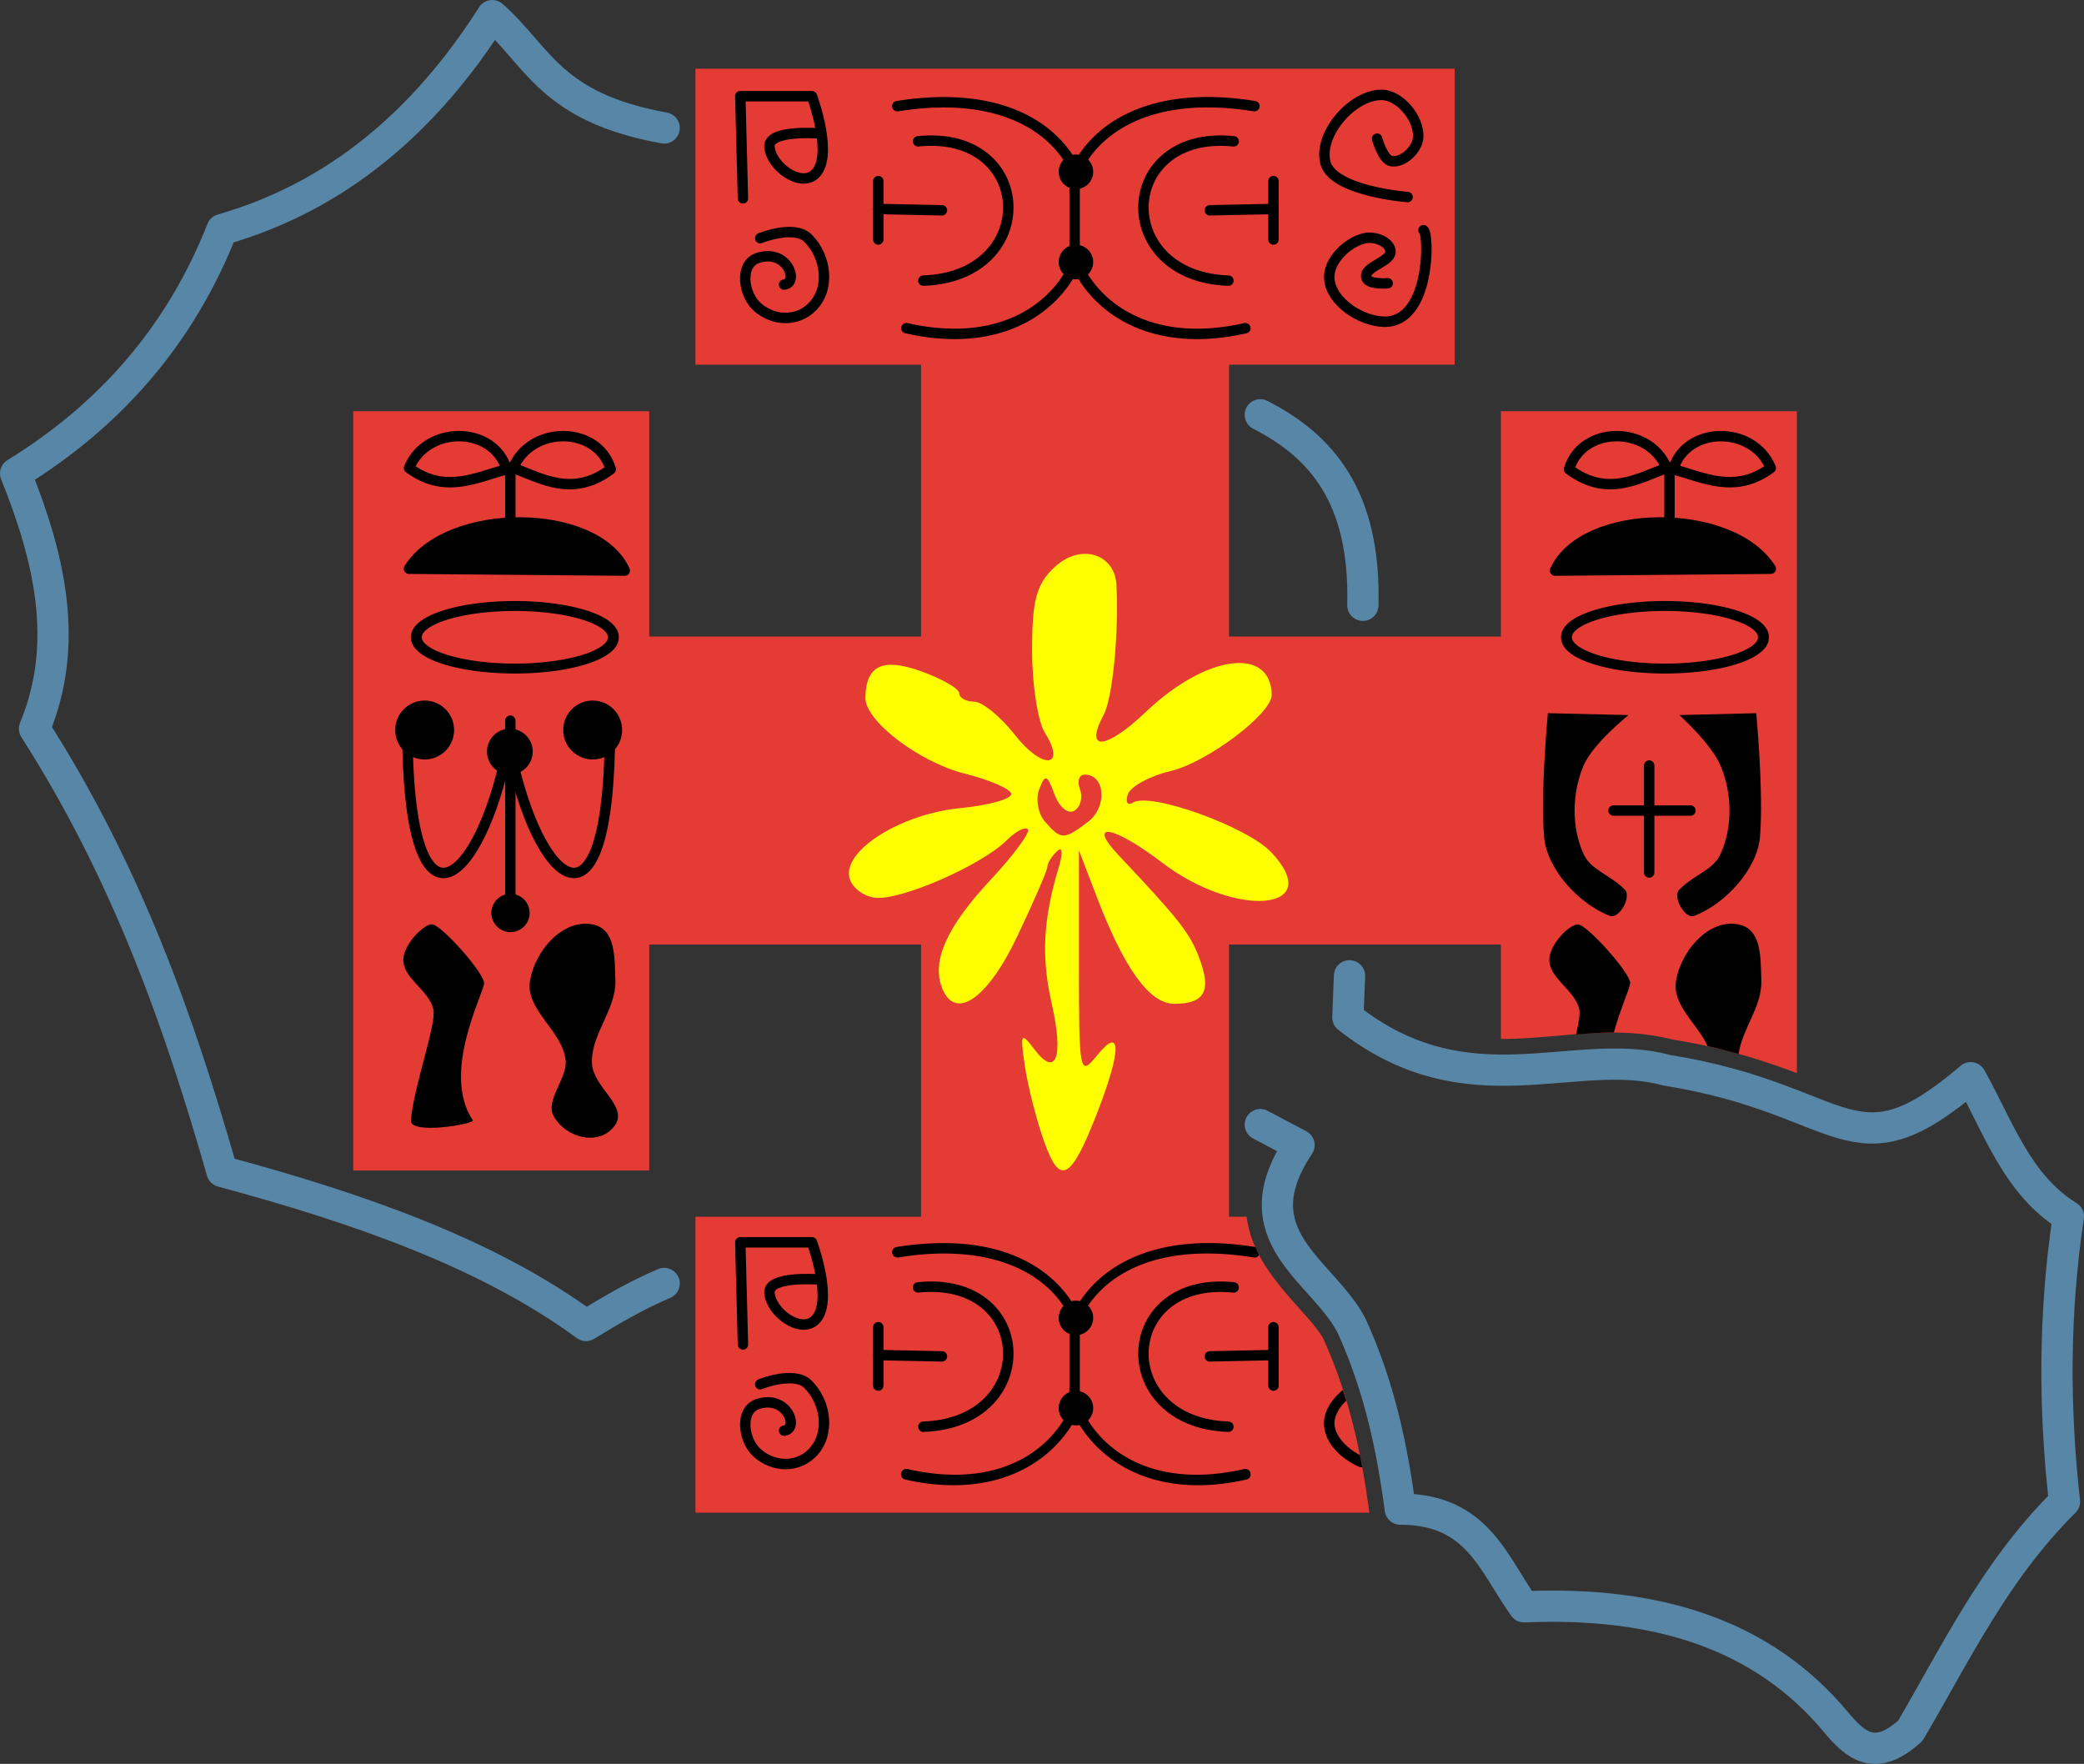 <?xml version="1.0" encoding="UTF-8" standalone="no"?>
<!-- Created with Inkscape (http://www.inkscape.org/) -->

<svg
   xmlns:dc="http://purl.org/dc/elements/1.1/"
   xmlns:cc="http://creativecommons.org/ns#"
   xmlns:rdf="http://www.w3.org/1999/02/22-rdf-syntax-ns#"
   xmlns:svg="http://www.w3.org/2000/svg"
   xmlns="http://www.w3.org/2000/svg"
   xmlns:sodipodi="http://sodipodi.sourceforge.net/DTD/sodipodi-0.dtd"
   xmlns:inkscape="http://www.inkscape.org/namespaces/inkscape"
   id="svg2"
   version="1.1"
   inkscape:version="0.47pre4 r22446"
   width="200.031"
   height="169.298"
   sodipodi:docname="Guides_de_Polynésie_française.svg">
  <rect width="100%" height="100%" fill="#333333" stroke="none"/>
  <defs
     id="defs6">
    <inkscape:perspective
       sodipodi:type="inkscape:persp3d"
       inkscape:vp_x="0 : 0.5 : 1"
       inkscape:vp_y="0 : 1000 : 0"
       inkscape:vp_z="1 : 0.5 : 1"
       inkscape:persp3d-origin="0.5 : 0.33333333 : 1"
       id="perspective10" />
    <inkscape:perspective
       id="perspective2898"
       inkscape:persp3d-origin="0.5 : 0.33333333 : 1"
       inkscape:vp_z="1 : 0.5 : 1"
       inkscape:vp_y="0 : 1000 : 0"
       inkscape:vp_x="0 : 0.5 : 1"
       sodipodi:type="inkscape:persp3d" />
  </defs>
  <sodipodi:namedview
     pagecolor="#ffffff"
     bordercolor="#666666"
     borderopacity="1"
     objecttolerance="10"
     gridtolerance="10"
     guidetolerance="10"
     inkscape:pageopacity="0"
     inkscape:pageshadow="2"
     inkscape:window-width="1280"
     inkscape:window-height="970"
     id="namedview4"
     showgrid="false"
     inkscape:zoom="3.9265224"
     inkscape:cx="71.416237"
     inkscape:cy="92.620605"
     inkscape:window-x="0"
     inkscape:window-y="0"
     inkscape:window-maximized="1"
     inkscape:current-layer="svg2" />
  <path
     style="fill:#e53b35;fill-opacity:1;stroke:none;stroke-width:1;stroke-linecap:butt;stroke-linejoin:miter;stroke-miterlimit:4;stroke-opacity:1;stroke-dasharray:none"
     d="m 66.75,6.594 0,28.406 21.656,0 0,26.094 -26.094,0 0,-21.625 -28.406,0 0,72.875 28.406,0 0,-21.688 26.094,0 0,26.125 -21.656,0 0,28.406 64.688,0 c -0.754,-5.662 -1.918,-11.159 -4.375,-16.594 -0.003,-0.006 0.003,-0.025 0,-0.031 -0.954,-1.811 -3.579,-3.914 -5.625,-7.094 -0.836,-1.3 -1.56,-2.89 -1.781,-4.688 l -1.688,0 0,-26.125 26.094,0 0,9.062 c 0.496,1.6e-4 0.997,-0.014 1.5,-0.031 4.671,-0.163 9.632,-1.261 14.875,0.062 0.115,0.029 0.228,0.031 0.344,0.062 5.106,0.846 8.802,2.1 11.688,3.188 l 0,-63.531 -28.406,0 0,21.625 -26.094,0 0,-26.094 21.656,0 0,-28.406 -72.875,0 z"
     id="path3728" />
  <path
     style="fill:#000000;fill-opacity:0;stroke:#5886a6;stroke-width:3;stroke-linecap:round;stroke-linejoin:round;stroke-miterlimit:4;stroke-opacity:1;stroke-dasharray:none"
     d="m 130.812,58.094 0,-0.031 c 0.265,-10.441 -4.036,-15.284 -9.844,-18.25"
     id="path3771" />
  <path
     style="fill:#000000;fill-opacity:0;stroke:#5886a6;stroke-width:3;stroke-linecap:round;stroke-linejoin:round;stroke-miterlimit:4;stroke-opacity:1;stroke-dasharray:none"
     d="M 63.75,12.281 C 52.805,10.303 51.688,5.406 47.25,1.5 40.69,11.816 32.194,18.916 21.312,22.031 17.376,32.017 10.719,39.774 1.5,45.438 c 3.287,8.164 5.194,16.336 1.812,24.5 8.87,13.88 13.889,28.144 18,42.5 13.207,3.556 25.545,7.888 34.938,14.781 2.479,-1.53 4.974,-2.967 7.5,-4.031"
     id="path3777" />
  <path
     style="fill:#000000;fill-opacity:0;stroke:#5886a6;stroke-width:3;stroke-linecap:round;stroke-linejoin:round;stroke-miterlimit:4;stroke-opacity:1;stroke-dasharray:none"
     d="m 120.969,107.938 3.719,1.969 c -5.863,8.78 2.256,11.988 5.031,17.312 2.687,5.883 3.908,11.742 4.688,17.625 7.442,-0.011 8.943,5.327 11.875,9.375 12.842,-0.544 22.935,2.671 29.938,11.062 1.846,2.212 3.754,3.944 7.156,0.812 4.414,-7.527 8.115,-15.343 14.781,-21.969 -1.026,-9.124 -0.999,-18.251 0.375,-27.375 -4.906,-3.015 -6.695,-8.517 -9.375,-13.312 -11.492,9.813 -11.702,2.071 -29.188,-0.719 -8.87,-2.418 -19.074,4.03 -30.594,-5.062 l 0.156,-4"
     id="path2928"
     sodipodi:nodetypes="cccccsccccccc" />
  <path
     style="fill:#ffff00"
     d="m 104.125,53.156 c -0.954,0.005 -1.993,0.43 -2.906,1.281 -1.73,1.611 -2.156,3.148 -2.156,7.969 0,3.286 0.552,6.839 1.219,7.906 2.121,3.396 -0.221,3.601 -2.844,0.25 -1.386,-1.771 -3.152,-3.219 -3.938,-3.219 -0.785,0 -1.438,-0.373 -1.438,-0.812 0,-0.44 -1.632,-1.373 -3.625,-2.094 -3.708,-1.341 -5.332,-0.574 -5.375,2.531 -0.031,2.226 5.161,6.181 9.531,7.281 2.462,0.62 4.469,1.497 4.469,1.969 0,0.472 -2.195,1.086 -4.875,1.344 -5.556,0.534 -11.066,3.9 -10.688,6.531 0.138,0.96 1.232,1.884 2.438,2.062 2.369,0.35 10.262,-3.075 12.719,-5.531 0.832,-0.832 1.729,-1.302 2,-1.031 0.271,0.271 -1.348,2.468 -3.594,4.875 -4.168,4.468 -5.644,7.738 -4.656,10.312 1.247,3.249 4.343,1.16 7.219,-4.875 1.585,-3.327 2.895,-6.352 2.906,-6.719 0.012,-0.367 0.444,-1.042 0.938,-1.5 0.526,-0.489 0.566,0.19 0.125,1.656 -1.479,4.918 -1.65,8.559 -0.656,12.938 1.174,5.175 0.443,7.185 -1.625,4.469 -1.333,-1.75 -1.412,-1.628 -0.938,1.594 0.283,1.925 1.116,5.169 1.844,7.219 1.542,4.344 2.597,3.725 5.188,-3 2.251,-5.842 2.216,-8.131 -0.094,-5.281 -1.692,2.087 -1.75,1.792 -1.75,-8.75 l 0,-10.906 1.594,4.156 c 2.705,7.129 5.147,10.562 7.562,10.562 2.919,0 3.593,-1.234 2.375,-4.438 -0.894,-2.352 -1.938,-3.687 -7.719,-9.812 -3.123,-3.31 -0.508,-2.873 4.156,0.688 7.135,5.447 15.779,4.65 10.5,-0.969 -2.318,-2.468 -11.607,-5.816 -13.281,-4.781 -0.52,0.321 -0.751,-0.028 -0.5,-0.781 0.251,-0.753 2.104,-1.772 4.125,-2.25 3.5,-0.828 9.72,-5.512 9.688,-7.312 -0.085,-4.692 -6.312,-3.845 -12.062,1.625 -3.885,3.696 -5.963,3.833 -4.062,0.281 0.857,-1.602 1.467,-7.887 1.219,-12.469 -0.102,-1.884 -1.441,-2.977 -3.031,-2.969 z m 0,21.188 c 1.965,0 2.18,3.117 0.312,4.531 -2.314,1.752 -2.582,1.753 -4.125,0 -0.682,-0.775 -0.924,-2.182 -0.562,-3.125 0.573,-1.494 0.752,-1.439 1.469,0.5 0.453,1.224 1.314,1.928 1.906,1.562 0.592,-0.366 0.826,-1.293 0.531,-2.062 -0.295,-0.769 -0.081,-1.406 0.469,-1.406 z"
     id="path2909" />
  <path
     style="fill:none;stroke:#000000;stroke-width:1px;stroke-linecap:round;stroke-linejoin:round;stroke-opacity:1"
     d="m 136.635,22.094 c 0.569,0.379 0.667,8.927 -3.82,8.786 -2.207,-0.069 -5.01,-1.877 -5.221,-4.075 -0.167,-1.737 1.73,-3.591 3.438,-3.948 0.874,-0.182 2.233,0.273 2.419,1.146 0.245,1.148 -2.649,1.556 -2.292,2.674 0.213,0.667 2.037,0.509 2.037,0.509"
     id="path2904"
     sodipodi:nodetypes="cssssss" />
  <path
     style="fill:none;stroke:#000000;stroke-width:1px;stroke-linecap:round;stroke-linejoin:round;stroke-opacity:1"
     d="m 135.107,18.911 c 0,0 -7.21,-0.541 -7.895,-3.311 -0.673,-2.722 2.544,-6.452 5.348,-6.494 1.805,-0.027 3.673,2.273 3.565,4.075 -0.068,1.14 -1.415,2.442 -2.547,2.292 -0.852,-0.113 -1.401,-2.165 -1.401,-2.165"
     id="path2906"
     sodipodi:nodetypes="csssss" />
  <path
     style="fill:none;stroke:#000000;stroke-width:1px;stroke-linecap:round;stroke-linejoin:round;stroke-opacity:1"
     d="m 72.965,22.858 c 0,0 3.259,-1.317 4.584,0 1.776,1.766 2.168,4.866 0.382,6.622 -1.453,1.428 -3.684,1.337 -5.221,0 -1.39,-1.21 -1.746,-4.122 0,-4.712 2.838,-0.959 4.037,2.381 2.547,2.547"
     id="path2908"
     sodipodi:nodetypes="csssss" />
  <path
     style="fill:none;stroke:#000000;stroke-width:1px;stroke-linecap:round;stroke-linejoin:round;stroke-opacity:1"
     d="m 71.31,19.038 -0.255,-9.805 6.876,0 c 0,0 2.168,5.819 0.255,7.513 -1.407,1.246 -4.207,-0.799 -4.33,-2.674 -0.108,-1.648 4.712,-1.273 4.712,-1.273"
     id="path2910"
     sodipodi:nodetypes="cccssc" />
  <path
     style="fill:none;stroke:#000000;stroke-width:1px;stroke-linecap:round;stroke-linejoin:round;stroke-opacity:1"
     d="m 88.119,13.563 c 11.185,-1.146 11.732,12.989 0.509,13.371"
     id="path2912"
     sodipodi:nodetypes="cc" />
  <path
     style="fill:none;stroke:#000000;stroke-width:1px;stroke-linecap:round;stroke-linejoin:round;stroke-opacity:1"
     d="M 120.406,10.188 C 110.93,8.657 105.354,11.942 103.25,16.406 101.493,12.694 97.338,9.795 90.531,9.812 89.165,9.816 87.707,9.932 86.125,10.188 M 87,31.5 c 8.565,1.948 14.129,-1.562 16.25,-6.281 2.116,4.726 7.708,8.231 16.281,6.281"
     id="path2914"
     sodipodi:nodetypes="ccccccc" />
  <path
     style="fill:none;stroke:#000000;stroke-width:1px;stroke-linecap:round;stroke-linejoin:round;stroke-opacity:1"
     d="m 84.299,17.383 0,5.603"
     id="path2916" />
  <path
     style="fill:none;stroke:#000000;stroke-width:1px;stroke-linecap:round;stroke-linejoin:round;stroke-opacity:1"
     d="m 84.299,20.057 6.112,0.127"
     id="path2918" />
  <path
     sodipodi:nodetypes="cc"
     id="path2920"
     d="m 118.414,13.563 c -11.185,-1.146 -11.732,12.989 -0.509,13.371"
     style="fill:none;stroke:#000000;stroke-width:1px;stroke-linecap:round;stroke-linejoin:round;stroke-opacity:1" />
  <path
     id="path2924"
     d="m 122.234,17.383 0,5.603"
     style="fill:none;stroke:#000000;stroke-width:1px;stroke-linecap:round;stroke-linejoin:round;stroke-opacity:1" />
  <path
     id="path2926"
     d="m 122.234,20.057 -6.112,0.127"
     style="fill:none;stroke:#000000;stroke-width:1px;stroke-linecap:round;stroke-linejoin:round;stroke-opacity:1" />
  <path
     style="fill:none;stroke:#000000;stroke-width:1px;stroke-linecap:round;stroke-linejoin:round;stroke-opacity:1"
     d="m 103.145,16.237 0,9.168"
     id="path2933" />
  <path
     sodipodi:type="arc"
     style="fill:#000000;fill-opacity:1;fill-rule:nonzero;stroke:none;stroke-linecap:round;stroke-linejoin:round"
     id="path2935"
     sodipodi:cx="106.07351"
     sodipodi:cy="0.70146602"
     sodipodi:rx="1.6554089"
     sodipodi:ry="1.6554089"
     d="m 107.729,0.701 a 1.655,1.655 0 1 1 -3.311,0 1.655,1.655 0 1 1 3.311,0 z"
     transform="translate(-2.801,15.79)" />
  <path
     transform="translate(-2.801,24.449)"
     d="m 107.729,0.701 a 1.655,1.655 0 1 1 -3.311,0 1.655,1.655 0 1 1 3.311,0 z"
     sodipodi:ry="1.6554089"
     sodipodi:rx="1.6554089"
     sodipodi:cy="0.70146602"
     sodipodi:cx="106.07351"
     id="path2937"
     style="fill:#000000;fill-opacity:1;fill-rule:nonzero;stroke:none;stroke-linecap:round;stroke-linejoin:round"
     sodipodi:type="arc" />
  <path
     style="font-size:medium;font-style:normal;font-variant:normal;font-weight:normal;font-stretch:normal;text-indent:0;text-align:start;text-decoration:none;line-height:normal;letter-spacing:normal;word-spacing:normal;text-transform:none;direction:ltr;block-progression:tb;writing-mode:lr-tb;text-anchor:start;color:#000000;fill:#000000;fill-opacity:1;stroke:none;stroke-width:1px;marker:none;visibility:visible;display:inline;overflow:visible;enable-background:accumulate;font-family:Bitstream Vera Sans;-inkscape-font-specification:Bitstream Vera Sans"
     d="M 128.844 133.438 A 0.5 0.5 0 0 0 128.75 133.531 C 127.763 134.38 126.97 135.587 127.094 136.875 C 127.264 138.651 128.778 140.026 130.438 140.781 A 0.517 0.517 0 0 0 130.75 140.812 C 130.679 140.427 130.608 140.04 130.531 139.656 C 129.244 138.974 128.203 137.883 128.094 136.75 C 128.022 136.001 128.492 135.127 129.219 134.438 C 129.119 134.104 129.014 133.771 128.906 133.438 A 0.5 0.5 0 0 0 128.844 133.438 z "
     id="path2939" />
  <path
     sodipodi:nodetypes="csssss"
     id="path2943"
     d="m 72.965,132.858 c 0,0 3.259,-1.317 4.584,0 1.776,1.766 2.168,4.866 0.382,6.622 -1.453,1.428 -3.684,1.337 -5.221,0 -1.39,-1.21 -1.746,-4.122 0,-4.712 2.838,-0.959 4.037,2.381 2.547,2.547"
     style="fill:none;stroke:#000000;stroke-width:1px;stroke-linecap:round;stroke-linejoin:round;stroke-opacity:1" />
  <path
     sodipodi:nodetypes="cccssc"
     id="path2945"
     d="m 71.31,129.038 -0.255,-9.805 6.876,0 c 0,0 2.168,5.819 0.255,7.513 -1.407,1.246 -4.207,-0.799 -4.33,-2.674 -0.108,-1.648 4.712,-1.273 4.712,-1.273"
     style="fill:none;stroke:#000000;stroke-width:1px;stroke-linecap:round;stroke-linejoin:round;stroke-opacity:1" />
  <path
     sodipodi:nodetypes="cc"
     id="path2947"
     d="m 88.119,123.563 c 11.185,-1.146 11.732,12.989 0.509,13.371"
     style="fill:none;stroke:#000000;stroke-width:1px;stroke-linecap:round;stroke-linejoin:round;stroke-opacity:1" />
  <path
     style="font-size:medium;font-style:normal;font-variant:normal;font-weight:normal;font-stretch:normal;text-indent:0;text-align:start;text-decoration:none;line-height:normal;letter-spacing:normal;word-spacing:normal;text-transform:none;direction:ltr;block-progression:tb;writing-mode:lr-tb;text-anchor:start;color:#000000;fill:#000000;fill-opacity:1;stroke:none;stroke-width:1px;marker:none;visibility:visible;display:inline;overflow:visible;enable-background:accumulate;font-family:Bitstream Vera Sans;-inkscape-font-specification:Bitstream Vera Sans"
     d="M 90.531 119.312 C 89.138 119.317 87.638 119.428 86.031 119.688 A 0.509 0.509 0 0 0 86.219 120.688 C 87.777 120.436 89.192 120.316 90.531 120.312 C 97.196 120.296 101.143 123.097 102.812 126.625 A 0.5 0.5 0 0 0 103.688 126.625 C 105.687 122.383 110.978 119.18 120.312 120.688 A 0.509 0.509 0 0 0 120.844 120.469 A 0.509 0.509 0 0 0 120.844 120.438 C 120.718 120.199 120.612 119.941 120.5 119.688 C 111.343 118.208 105.687 121.229 103.25 125.562 C 101.236 121.997 97.077 119.296 90.531 119.312 z M 103.125 134.719 A 0.5 0.5 0 0 0 102.781 135 C 100.757 139.506 95.518 142.909 87.125 141 A 0.515 0.515 0 1 0 86.875 142 C 95.17 143.886 100.797 140.671 103.25 136.125 C 105.702 140.678 111.354 143.888 119.656 142 A 0.515 0.515 0 0 0 119.406 141 C 111.006 142.91 105.738 139.51 103.719 135 A 0.5 0.5 0 0 0 103.188 134.719 A 0.5 0.5 0 0 0 103.125 134.719 z "
     id="path2949" />
  <path
     id="path2951"
     d="m 84.299,127.383 0,5.603"
     style="fill:none;stroke:#000000;stroke-width:1px;stroke-linecap:round;stroke-linejoin:round;stroke-opacity:1" />
  <path
     id="path2953"
     d="m 84.299,130.057 6.112,0.127"
     style="fill:none;stroke:#000000;stroke-width:1px;stroke-linecap:round;stroke-linejoin:round;stroke-opacity:1" />
  <path
     style="fill:none;stroke:#000000;stroke-width:1px;stroke-linecap:round;stroke-linejoin:round;stroke-opacity:1"
     d="m 118.414,123.563 c -11.185,-1.146 -11.732,12.989 -0.509,13.371"
     id="path2955"
     sodipodi:nodetypes="cc" />
  <path
     style="fill:none;stroke:#000000;stroke-width:1px;stroke-linecap:round;stroke-linejoin:round;stroke-opacity:1"
     d="m 122.234,127.383 0,5.603"
     id="path2957" />
  <path
     style="fill:none;stroke:#000000;stroke-width:1px;stroke-linecap:round;stroke-linejoin:round;stroke-opacity:1"
     d="m 122.234,130.057 -6.112,0.127"
     id="path2959" />
  <path
     id="path2961"
     d="m 103.145,126.237 0,9.168"
     style="fill:none;stroke:#000000;stroke-width:1px;stroke-linecap:round;stroke-linejoin:round;stroke-opacity:1" />
  <path
     transform="translate(-2.801,125.79)"
     d="m 107.729,0.701 a 1.655,1.655 0 1 1 -3.311,0 1.655,1.655 0 1 1 3.311,0 z"
     sodipodi:ry="1.6554089"
     sodipodi:rx="1.6554089"
     sodipodi:cy="0.70146602"
     sodipodi:cx="106.07351"
     id="path2963"
     style="fill:#000000;fill-opacity:1;fill-rule:nonzero;stroke:none;stroke-linecap:round;stroke-linejoin:round"
     sodipodi:type="arc" />
  <path
     sodipodi:type="arc"
     style="fill:#000000;fill-opacity:1;fill-rule:nonzero;stroke:none;stroke-linecap:round;stroke-linejoin:round"
     id="path2965"
     sodipodi:cx="106.07351"
     sodipodi:cy="0.70146602"
     sodipodi:rx="1.6554089"
     sodipodi:ry="1.6554089"
     d="m 107.729,0.701 a 1.655,1.655 0 1 1 -3.311,0 1.655,1.655 0 1 1 3.311,0 z"
     transform="translate(-2.801,134.449)" />
  <path
     style="fill:#000000;stroke:#000000;stroke-width:1px;stroke-linecap:round;stroke-linejoin:round;stroke-opacity:1"
     d="M 59.968,54.765 39.258,54.585 c 3.75,-5.983 17.956,-5.918 20.71,0.18 z"
     id="path2969"
     sodipodi:nodetypes="ccc" />
  <path
     sodipodi:nodetypes="ccc"
     id="path2971"
     d="m 48.623,45.04 c -2.94,0.789 -5.95,2.408 -9.364,-0.124 1.695,-4.118 8.119,-4.073 9.364,0.124 z"
     style="fill:none;stroke:#000000;stroke-width:1px;stroke-linecap:round;stroke-linejoin:round;stroke-opacity:1" />
  <path
     style="fill:none;stroke:#000000;stroke-width:1px;stroke-linecap:round;stroke-linejoin:round;stroke-opacity:1"
     d="m 58.623,45.04 c -3.656,2.75 -6.66,0.857 -9.364,-0.124 1.695,-4.118 8.119,-4.073 9.364,0.124 z"
     id="path2973"
     sodipodi:nodetypes="ccc" />
  <path
     style="fill:none;stroke:#000000;stroke-width:1px;stroke-linecap:round;stroke-linejoin:round;stroke-opacity:1"
     d="m 48.983,44.86 0,4.862"
     id="path2975" />
  <path
     sodipodi:type="arc"
     style="fill:none;stroke:#000000;stroke-width:1.069;stroke-linecap:round;stroke-linejoin:round"
     id="path2979"
     sodipodi:cx="50.513771"
     sodipodi:cy="60.97752"
     sodipodi:rx="9.6345339"
     sodipodi:ry="3.3315678"
     d="m 60.148,60.978 a 9.635,3.332 0 1 1 -19.269,0 9.635,3.332 0 1 1 19.269,0 z"
     transform="matrix(0.981,0,0,0.892,-0.136,6.772)" />
  <path
     style="fill:none;stroke:#000000;stroke-width:1px;stroke-linecap:round;stroke-linejoin:round;stroke-opacity:1"
     d="m 48.983,88.44 0,-19.269"
     id="path2981" />
  <path
     style="fill:none;stroke:#000000;stroke-width:1px;stroke-linecap:round;stroke-linejoin:round;stroke-opacity:1"
     d="m 48.983,72.053 c 2.621,12.72 9.128,18.392 9.544,-0.18"
     id="path2983"
     sodipodi:nodetypes="cc" />
  <path
     transform="matrix(1.707,0,0,1.707,-124.179,68.869)"
     d="m 107.729,0.701 a 1.655,1.655 0 1 1 -3.311,0 1.655,1.655 0 1 1 3.311,0 z"
     sodipodi:ry="1.6554089"
     sodipodi:rx="1.6554089"
     sodipodi:cy="0.70146602"
     sodipodi:cx="106.07351"
     id="path2985"
     style="fill:#000000;fill-opacity:1;fill-rule:nonzero;stroke:none;stroke-linecap:round;stroke-linejoin:round"
     sodipodi:type="arc" />
  <path
     sodipodi:type="arc"
     style="fill:#000000;fill-opacity:1;fill-rule:nonzero;stroke:none;stroke-linecap:round;stroke-linejoin:round"
     id="path2987"
     sodipodi:cx="106.07351"
     sodipodi:cy="0.70146602"
     sodipodi:rx="1.6554089"
     sodipodi:ry="1.6554089"
     d="m 107.729,0.701 a 1.655,1.655 0 1 1 -3.311,0 1.655,1.655 0 1 1 3.311,0 z"
     transform="matrix(1.326,0,0,1.326,-91.715,71.207)" />
  <path
     transform="matrix(1.109,0,0,1.109,-68.636,86.847)"
     d="m 107.729,0.701 a 1.655,1.655 0 1 1 -3.311,0 1.655,1.655 0 1 1 3.311,0 z"
     sodipodi:ry="1.6554089"
     sodipodi:rx="1.6554089"
     sodipodi:cy="0.70146602"
     sodipodi:cx="106.07351"
     id="path2989"
     style="fill:#000000;fill-opacity:1;fill-rule:nonzero;stroke:none;stroke-linecap:round;stroke-linejoin:round"
     sodipodi:type="arc" />
  <path
     sodipodi:nodetypes="cc"
     id="path2991"
     d="M 48.667,72.053 C 46.046,84.772 39.539,90.444 39.122,71.873"
     style="fill:none;stroke:#000000;stroke-width:1px;stroke-linecap:round;stroke-linejoin:round;stroke-opacity:1" />
  <path
     sodipodi:type="arc"
     style="fill:#000000;fill-opacity:1;fill-rule:nonzero;stroke:none;stroke-linecap:round;stroke-linejoin:round"
     id="path2993"
     sodipodi:cx="106.07351"
     sodipodi:cy="0.70146602"
     sodipodi:rx="1.6554089"
     sodipodi:ry="1.6554089"
     d="m 107.729,0.701 a 1.655,1.655 0 1 1 -3.311,0 1.655,1.655 0 1 1 3.311,0 z"
     transform="matrix(-1.707,0,0,1.707,221.828,68.869)" />
  <path
     style="fill:#000000;stroke:none;stroke-width:1px;stroke-linecap:butt;stroke-linejoin:miter;stroke-opacity:1"
     d="m 46.462,94.383 c 0.089,-0.924 -4.215,-5.78 -5.042,-5.673 -0.925,0.12 -2.575,1.926 -2.701,3.242 -0.182,1.901 2.511,3.079 2.881,4.952 0.29,1.468 -1.902,7.4 -2.161,10.625 -0.115,1.435 6.166,0.334 5.943,-1e-5 -3.032,-4.546 0.97,-11.998 1.081,-13.146 z"
     id="path2995"
     sodipodi:nodetypes="cssssss" />
  <path
     style="fill:#000000;stroke:none;stroke-width:1px;stroke-linecap:butt;stroke-linejoin:miter;stroke-opacity:1"
     d="m 58.978,108.07 c -1.494,1.964 -4.683,1.183 -5.853,-0.99 -0.787,-1.463 1.292,-3.565 1.171,-5.222 -0.211,-2.893 -3.903,-4.883 -3.422,-7.744 0.479,-2.849 3.096,-5.895 5.943,-5.403 2.276,0.394 2.179,3.094 2.251,5.403 0.086,2.766 -2.36,5.159 -2.251,7.924 0.093,2.362 3.592,4.151 2.161,6.033 z"
     id="path2997"
     sodipodi:nodetypes="csssssss" />
  <path
     sodipodi:nodetypes="ccc"
     id="path2999"
     d="m 149.258,54.765 20.71,-0.18 c -3.75,-5.983 -17.956,-5.918 -20.71,0.18 z"
     style="fill:#000000;stroke:#000000;stroke-width:1px;stroke-linecap:round;stroke-linejoin:round;stroke-opacity:1" />
  <path
     style="fill:none;stroke:#000000;stroke-width:1px;stroke-linecap:round;stroke-linejoin:round;stroke-opacity:1"
     d="m 160.604,45.04 c 2.94,0.789 5.95,2.408 9.364,-0.124 -1.695,-4.118 -8.119,-4.073 -9.364,0.124 z"
     id="path3001"
     sodipodi:nodetypes="ccc" />
  <path
     sodipodi:nodetypes="ccc"
     id="path3003"
     d="m 150.604,45.04 c 3.656,2.75 6.66,0.857 9.364,-0.124 -1.695,-4.118 -8.119,-4.073 -9.364,0.124 z"
     style="fill:none;stroke:#000000;stroke-width:1px;stroke-linecap:round;stroke-linejoin:round;stroke-opacity:1" />
  <path
     id="path3005"
     d="m 160.244,44.86 0,4.862"
     style="fill:none;stroke:#000000;stroke-width:1px;stroke-linecap:round;stroke-linejoin:round;stroke-opacity:1" />
  <path
     transform="matrix(-0.981,0,0,0.892,209.363,6.772)"
     d="m 60.148,60.978 a 9.635,3.332 0 1 1 -19.269,0 9.635,3.332 0 1 1 19.269,0 z"
     sodipodi:ry="3.3315678"
     sodipodi:rx="9.6345339"
     sodipodi:cy="60.97752"
     sodipodi:cx="50.513771"
     id="path3007"
     style="fill:none;stroke:#000000;stroke-width:1.069;stroke-linecap:round;stroke-linejoin:round"
     sodipodi:type="arc" />
  <path
     style="fill:#000000;stroke:none;stroke-width:1px;stroke-linecap:round;stroke-linejoin:round;stroke-opacity:1"
     d="m 156.314,68.631 -7.744,-0.18 c 0,0 -0.724,7.629 -0.36,11.886 0.261,3.046 3.279,6.391 6.303,7.564 0.902,0.35 2.128,-1.84 1.441,-2.521 -1.555,-1.54 -3.236,-1.835 -3.962,-3.422 -1.174,-2.565 -1.103,-5.867 0,-8.464 0.913,-2.149 4.322,-4.862 4.322,-4.862 z"
     id="path3009"
     sodipodi:nodetypes="ccsssssc" />
  <path
     sodipodi:nodetypes="ccsssssc"
     id="path3011"
     d="m 161.188,68.631 7.383,-0.18 c 0,0 0.724,7.629 0.36,11.886 -0.261,3.046 -3.279,6.391 -6.303,7.564 -0.902,0.35 -2.128,-1.84 -1.441,-2.521 1.555,-1.54 3.236,-1.835 3.962,-3.422 1.174,-2.565 1.103,-5.867 0,-8.464 -0.913,-2.149 -3.962,-4.862 -3.962,-4.862 z"
     style="fill:#000000;stroke:none;stroke-width:1px;stroke-linecap:round;stroke-linejoin:round;stroke-opacity:1" />
  <g
     id="g3017"
     transform="translate(0.54,-0.919)"
     style="stroke-linecap:round;stroke-linejoin:round">
    <path
       id="path3013"
       d="m 157.754,74.394 0,10.265"
       style="fill:none;stroke:#000000;stroke-width:1px;stroke-linecap:round;stroke-linejoin:round;stroke-opacity:1" />
    <path
       id="path3015"
       d="m 154.333,78.716 7.383,0"
       style="fill:none;stroke:#000000;stroke-width:1px;stroke-linecap:round;stroke-linejoin:round;stroke-opacity:1" />
  </g>
  <path
     style="fill:#000000;stroke:none;stroke-width:1px;stroke-linecap:butt;stroke-linejoin:miter;stroke-opacity:1"
     d="M 151.406 88.719 C 150.481 88.839 148.845 90.622 148.719 91.938 C 148.537 93.839 151.224 95.033 151.594 96.906 C 151.68 97.345 151.521 98.235 151.281 99.281 C 152.477 99.19 153.677 99.089 154.906 99.094 C 155.541 96.794 156.418 94.903 156.469 94.375 C 156.557 93.451 152.233 88.612 151.406 88.719 z "
     id="path3021" />
  <path
     style="fill:#000000;stroke:none;stroke-width:1px;stroke-linecap:butt;stroke-linejoin:miter;stroke-opacity:1"
     d="M 166.281 88.656 C 163.646 88.596 161.324 91.454 160.875 94.125 C 160.478 96.482 162.918 98.239 163.906 100.406 C 164.966 100.64 165.949 100.899 166.875 101.156 C 167.222 98.759 169.139 96.588 169.062 94.125 C 168.991 91.817 169.088 89.112 166.812 88.719 C 166.635 88.688 166.457 88.66 166.281 88.656 z "
     id="path3023" />
</svg>
